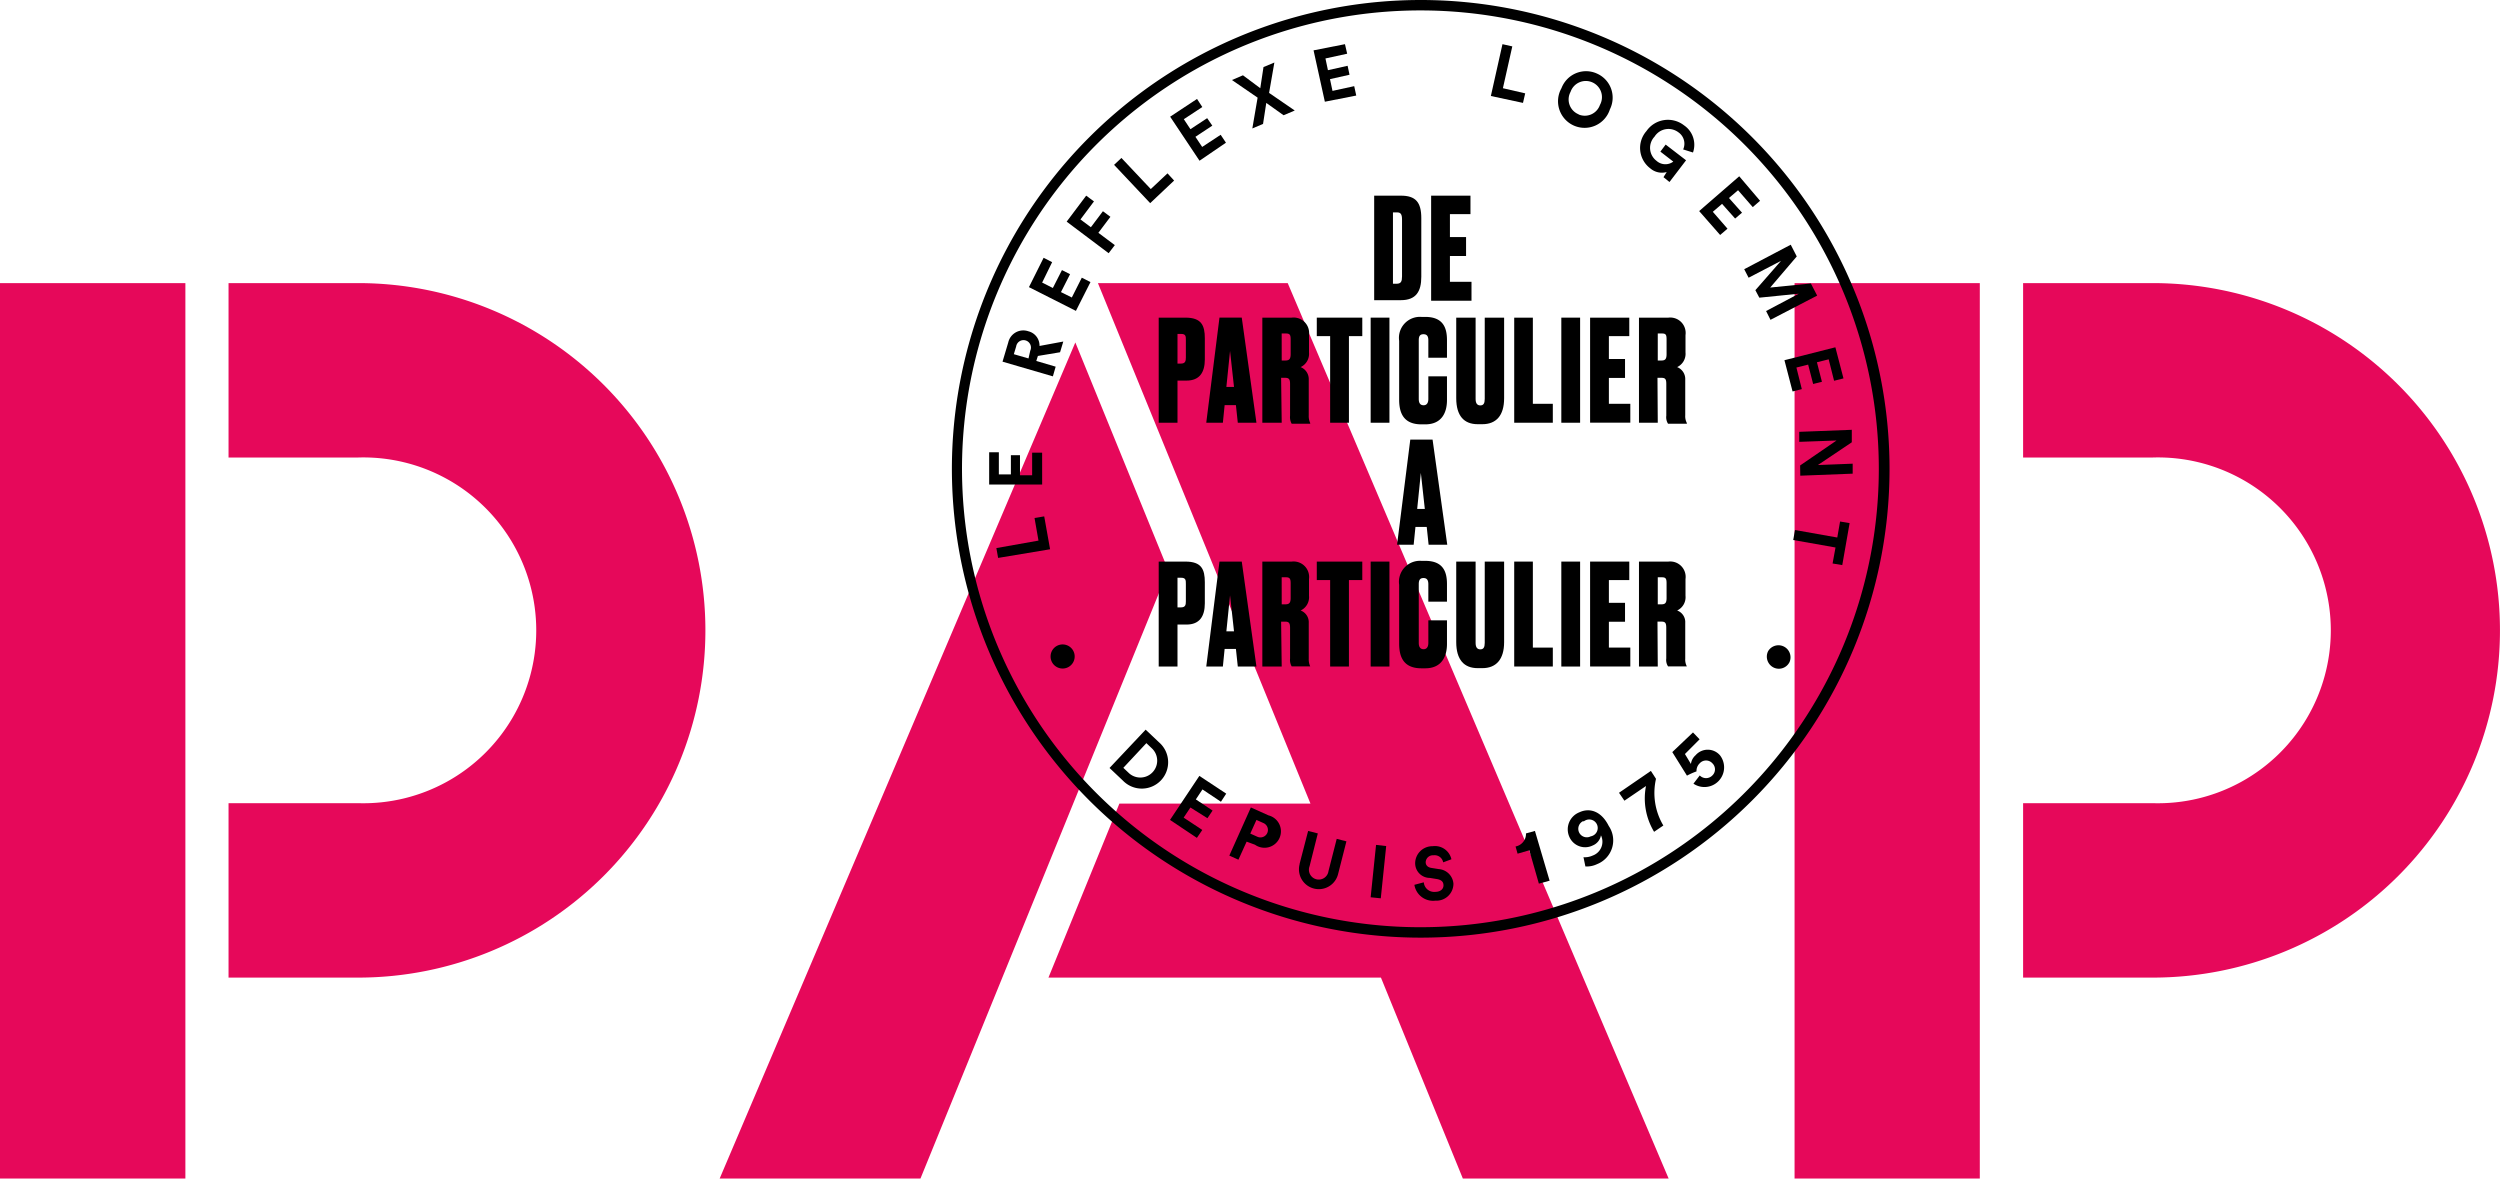 <svg xmlns="http://www.w3.org/2000/svg" width="370.125" height="174.479" viewBox="0 0 370.125 174.479">
  <g id="pap-logo_tampon-color-5" data-name="pap-logo+tampon-color-5" transform="translate(0 0.01)">
    <path id="Tracé_374" data-name="Tracé 374" d="M27.446,19.28H0V151.84H27.446Z" transform="translate(0 22.629)" fill="#e6085a"/>
    <path id="Tracé_375" data-name="Tracé 375" d="M34.759,19.286H15.57V45.1H34.759a25.6,25.6,0,1,1,0,51.177H15.57V122.1H34.759a51.41,51.41,0,1,0,0-102.821Z" transform="translate(18.265 22.624)" fill="#e6085a"/>
    <path id="Tracé_376" data-name="Tracé 376" d="M149.685,19.28H122.26V151.84h27.425Z" transform="translate(143.425 22.629)" fill="#e6085a"/>
    <path id="Tracé_377" data-name="Tracé 377" d="M157.019,19.286H137.83V45.1h19.189a25.6,25.6,0,1,1,0,51.177H137.83V122.1h19.189a51.41,51.41,0,1,0,0-102.821Z" transform="translate(161.69 22.624)" fill="#e6085a"/>
    <path id="Tracé_378" data-name="Tracé 378" d="M115.44,57.047,101.685,23.32,49.03,147.1H78.758Z" transform="translate(57.518 27.369)" fill="#e6085a"/>
    <path id="Tracé_379" data-name="Tracé 379" d="M106.852,19.28h-28.1L110.22,96.339H81.926L71.43,122.09h49.221l12.126,29.75h30.467Z" transform="translate(83.796 22.629)" fill="#e6085a"/>
    <path id="Tracé_380" data-name="Tracé 380" d="M134.281,138.809a69.409,69.409,0,1,1,69.388-69.4A69.409,69.409,0,0,1,134.281,138.809Zm0-137.276a67.866,67.866,0,1,0,67.8,67.866,67.866,67.866,0,0,0-67.8-67.866Z" transform="translate(76.077 0)"/>
    <path id="Tracé_381" data-name="Tracé 381" d="M75.59,55.372,80.936,49.7l2,1.891a3.9,3.9,0,1,1-5.368,5.65Zm2.912.8a2.5,2.5,0,0,0,3.412-3.651l-.869-.826L77.633,55.35Z" transform="translate(88.676 58.316)"/>
    <path id="Tracé_382" data-name="Tracé 382" d="M79.71,59.369l4.346-6.519,3.977,2.629-.782,1.2-2.738-1.825-.978,1.478,2.477,1.652-.761,1.13-2.521-1.586-1,1.5,2.76,1.825-.8,1.173Z" transform="translate(93.509 62.011)"/>
    <path id="Tracé_383" data-name="Tracé 383" d="M86.314,60.063,85.1,62.736l-1.347-.608L86.944,55l2.608,1.173a2.434,2.434,0,1,1-2,4.346Zm1.608-.717a1.109,1.109,0,0,0,.913-2.021l-1.065-.478-.913,2.021Z" transform="translate(98.248 64.533)"/>
    <path id="Tracé_384" data-name="Tracé 384" d="M88.59,61.468,89.85,56.6l1.434.369-1.217,4.846a1.456,1.456,0,1,0,2.8.717l1.217-4.759,1.434.369-1.239,4.868a2.938,2.938,0,1,1-5.694-1.456Z" transform="translate(103.818 66.41)"/>
    <path id="Tracé_385" data-name="Tracé 385" d="M93.38,65.308l.8-7.758,1.5.174-.8,7.736Z" transform="translate(109.545 67.525)"/>
    <path id="Tracé_386" data-name="Tracé 386" d="M100.619,60.043A1.282,1.282,0,0,0,99.185,59a1.065,1.065,0,0,0-1.152,1.021c0,.435.282.761.848.848l1.087.174a2.347,2.347,0,0,1,2.173,2.173,2.521,2.521,0,0,1-2.673,2.5,2.8,2.8,0,0,1-3.108-2.347L97.751,63a1.543,1.543,0,0,0,1.7,1.413c.8,0,1.239-.456,1.217-1s-.369-.782-.956-.891l-1.065-.174a2.173,2.173,0,0,1-2.173-2.173,2.543,2.543,0,0,1,2.586-2.521,2.5,2.5,0,0,1,2.782,1.934Z" transform="translate(113.041 67.617)"/>
    <path id="Tracé_387" data-name="Tracé 387" d="M106.705,64.4l-1.413-4.933-1.738.5-.3-1.065a1.891,1.891,0,0,0,1.543-1.934l1.326-.369,2.173,7.367Z" transform="translate(121.124 66.41)"/>
    <path id="Tracé_388" data-name="Tracé 388" d="M109.137,62.137a2.76,2.76,0,0,0,1.347-.239,2.173,2.173,0,0,0,1.239-3,2,2,0,0,1-1.217,1.5,2.543,2.543,0,0,1-3.455-1.26,2.716,2.716,0,0,1,1.478-3.651c1.5-.7,3.238-.2,4.346,2.021a3.781,3.781,0,0,1-1.717,5.65,3.542,3.542,0,0,1-1.738.348Zm0-5.368a1.26,1.26,0,1,0,1.065,2.282,1.26,1.26,0,1,0-1.065-2.173Z" transform="translate(125.298 64.763)"/>
    <path id="Tracé_389" data-name="Tracé 389" d="M115.776,53.683a9.409,9.409,0,0,0,1.087,6.911l-1.369.934a9.562,9.562,0,0,1-1.2-6.78L111.1,56.921l-.8-1.173,4.716-3.238Z" transform="translate(129.395 61.612)"/>
    <path id="Tracé_390" data-name="Tracé 390" d="M117.994,56.257a1.3,1.3,0,0,0,1.869,0,1.239,1.239,0,0,0,0-1.8,1.26,1.26,0,0,0-1.869,0,1.543,1.543,0,0,0-.478,1.2,10.058,10.058,0,0,0-1.413.63L113.93,52.8l3.064-2.912.978,1.021L115.8,53.084l.891,1.478a2.021,2.021,0,0,1,.674-1.282,2.39,2.39,0,0,1,3.629,0,2.912,2.912,0,0,1-3.933,4.194Z" transform="translate(133.653 58.538)"/>
    <path id="Tracé_391" data-name="Tracé 391" d="M71.783,46.515a1.784,1.784,0,1,1,2.412.739A1.784,1.784,0,0,1,71.783,46.515Z" transform="translate(83.964 51.504)"/>
    <path id="Tracé_392" data-name="Tracé 392" d="M75.834,40.038,68.141,41.32l-.261-1.456,6.237-1.108-.587-3.347,1.434-.239Z" transform="translate(79.631 41.27)"/>
    <path id="Tracé_393" data-name="Tracé 393" d="M75.235,35.581H67.39V30.8h1.434v3.281h1.782V31.235h1.347v2.977h1.8V30.865h1.478Z" transform="translate(79.056 36.144)"/>
    <path id="Tracé_394" data-name="Tracé 394" d="M73.537,26.28l-.239.739,2.869.848L75.754,29.3,68.3,27.127l.848-2.847a2.282,2.282,0,0,1,2.977-1.652A2.173,2.173,0,0,1,73.776,24.8l3.52-.652-.478,1.586Zm-1.13-.782a1.1,1.1,0,1,0-2.086-.63l-.348,1.152,2.173.63Z" transform="translate(80.124 26.408)"/>
    <path id="Tracé_395" data-name="Tracé 395" d="M77.054,25.417,70.1,21.9l2.173-4.346,1.26.652-1.478,3.021,1.586.8,1.347-2.651,1.2.608-1.347,2.651,1.608.8,1.478-2.934,1.282.652Z" transform="translate(82.235 20.6)"/>
    <path id="Tracé_396" data-name="Tracé 396" d="M78.885,21.839,72.67,17.166l2.89-3.846,1.152.848-2,2.673,1.543,1.152,1.782-2.369,1.108.826-1.782,2.369L79.8,20.643Z" transform="translate(85.25 15.638)"/>
    <path id="Tracé_397" data-name="Tracé 397" d="M81.246,17.443,75.9,11.771l1.087-1.021,4.346,4.607,2.477-2.325.978,1.065Z" transform="translate(89.039 12.623)"/>
    <path id="Tracé_398" data-name="Tracé 398" d="M84.066,15.879,79.72,9.359,83.7,6.73l.782,1.2-2.738,1.8.978,1.478L85.2,9.577l.761,1.108-2.5,1.652,1,1.5,2.738-1.8.782,1.173Z" transform="translate(93.521 7.907)"/>
    <path id="Tracé_399" data-name="Tracé 399" d="M89.428,8.748l3.8,2.608-1.652.7-2.564-1.825-.478,3.108-1.586.674.782-4.564-3.8-2.608,1.63-.7,2.564,1.912L88.6,4.924,90.21,4.25Z" transform="translate(98.46 4.997)"/>
    <path id="Tracé_400" data-name="Tracé 400" d="M91.163,11.519,89.49,3.913,94.14,3l.326,1.413-3.216.7.369,1.738,2.912-.652.283,1.326-2.89.652.369,1.738,3.216-.7.3,1.391Z" transform="translate(104.982 3.531)"/>
    <path id="Tracé_401" data-name="Tracé 401" d="M101.57,10.671,103.287,3l1.456.326-1.391,6.193,3.3.761-.326,1.413Z" transform="translate(119.153 3.531)"/>
    <path id="Tracé_402" data-name="Tracé 402" d="M111.893,5.185a3.89,3.89,0,0,1,1.934,5.3,3.933,3.933,0,1,1-7.171-3.129,3.89,3.89,0,0,1,5.237-2.173ZM109.2,11.248a2.369,2.369,0,0,0,3.151-1.413A2.39,2.39,0,1,0,108,7.9a2.369,2.369,0,0,0,1.2,3.325Z" transform="translate(124.52 5.692)"/>
    <path id="Tracé_403" data-name="Tracé 403" d="M115.2,16.644l.478-.761a2.629,2.629,0,0,1-2.434-.543,3.781,3.781,0,0,1-.565-5.52,3.868,3.868,0,0,1,5.563-.848,3.477,3.477,0,0,1,1.326,4.02l-1.456-.456a2.043,2.043,0,0,0-.717-2.543,2.434,2.434,0,0,0-3.52.652,2.412,2.412,0,0,0,.3,3.586,1.956,1.956,0,0,0,2.477.109l-1.912-1.478.782-1.043,3.021,2.325-2.456,3.216Z" transform="translate(131.079 9.576)"/>
    <path id="Tracé_404" data-name="Tracé 404" d="M115.76,17.15,121.693,12l3.086,3.629-1.087.934-2.173-2.5-1.347,1.152,1.934,2.173-1.021.869-1.934-2.173-1.369,1.173,2.173,2.5-1.087.934Z" transform="translate(135.8 14.089)"/>
    <path id="Tracé_405" data-name="Tracé 405" d="M122.068,26.482l4.846-2.564-5.846.587-.587-1.108,3.8-4.346-4.8,2.5-.652-1.26,6.889-3.629.891,1.738-3.933,4.607,6.02-.608.934,1.8-6.911,3.586Z" transform="translate(139.401 19.556)"/>
    <path id="Tracé_406" data-name="Tracé 406" d="M121.57,25.562l7.541-1.912,1.2,4.607-1.391.348-.8-3.173-1.739.435.739,2.89-1.3.326-.739-2.869-1.738.435.8,3.194-1.369.348Z" transform="translate(142.616 27.756)"/>
    <path id="Tracé_407" data-name="Tracé 407" d="M122.71,34.551l5.389-3.694-5.52.2V29.574l7.78-.3v1.847l-5.02,3.368,5.15-.2v1.478l-7.758.3Z" transform="translate(143.8 34.349)"/>
    <path id="Tracé_408" data-name="Tracé 408" d="M128.429,39.366l-6.259-1.108.261-1.478,6.259,1.108.413-2.369,1.413.239-1.087,6.215-1.434-.239Z" transform="translate(143.319 41.681)"/>
    <path id="Tracé_409" data-name="Tracé 409" d="M123.694,46.5a1.76,1.76,0,0,1-2.39.7,1.8,1.8,0,0,1-.739-2.39,1.782,1.782,0,0,1,3.129,1.7Z" transform="translate(141.209 51.58)"/>
    <path id="Tracé_410" data-name="Tracé 410" d="M93.62,13.32h3.955c2.173,0,3.021.956,3.021,3.325v8.692c0,2.173-.782,3.455-3.021,3.455H93.62ZM96.4,26.359h.543c.652,0,.8-.348.8-1.087V16.84c0-.761-.2-1.043-.717-1.043H96.4Z" transform="translate(109.827 15.638)"/>
    <path id="Tracé_411" data-name="Tracé 411" d="M103.324,13.32v2.738h-3.042v3.39h2.39v2.8h-2.39v3.825h3.194v2.8H97.5V13.32Z" transform="translate(114.379 15.638)"/>
    <path id="Tracé_412" data-name="Tracé 412" d="M81.722,30.953V37.19H78.94V21.63H82.9c2.369,0,2.869,1.152,2.869,3.064v3.129c0,1.912-.782,3.129-2.716,3.129Zm0-2.521h.522c.652,0,.717-.413.717-.891V24.955c0-.565,0-.913-.717-.913h-.522Z" transform="translate(92.606 25.386)"/>
    <path id="Tracé_413" data-name="Tracé 413" d="M86.57,34.582H84.9l-.261,2.608H82.18l1.956-15.56h3.3l2.173,15.56h-2.76Zm-1.413-2.695h1.13L85.7,26.563Z" transform="translate(96.407 25.386)"/>
    <path id="Tracé_414" data-name="Tracé 414" d="M88.869,37.2H86V21.639h4.346a2.3,2.3,0,0,1,2.564,2.586V26.79a2.173,2.173,0,0,1-1.239,2.173,1.912,1.912,0,0,1,1.2,1.847V36.09a2.456,2.456,0,0,0,.217,1.152v.109H90.346a2.021,2.021,0,0,1-.239-1.2V31.462c0-.717-.174-.913-.739-.913h-.587Zm0-9.214h.543c.565,0,.782-.217.782-.956V24.855c0-.674-.13-.869-.7-.869h-.63Z" transform="translate(100.888 25.377)"/>
    <path id="Tracé_415" data-name="Tracé 415" d="M96.447,21.63v2.738H94.469V37.19H91.688V24.368H89.71V21.63Z" transform="translate(105.24 25.386)"/>
    <path id="Tracé_416" data-name="Tracé 416" d="M96.162,37.19H93.38V21.63h2.782Z" transform="translate(109.545 25.386)"/>
    <path id="Tracé_417" data-name="Tracé 417" d="M99.662,30.386h2.76v3.52c0,1.847-.782,3.586-3.216,3.586H98.64c-2.695,0-3.3-1.738-3.3-3.673V25.127a3.108,3.108,0,0,1,3.3-3.542h.565c2.673,0,3.216,1.652,3.216,3.434v2.608h-2.76V25.04c0-.587-.2-.891-.717-.891s-.7.283-.7.891v8.692c0,.63.239.934.717.934s.7-.369.7-.934Z" transform="translate(111.804 25.323)"/>
    <path id="Tracé_418" data-name="Tracé 418" d="M99.21,21.63h2.869V33.669c0,.652.239.956.7.956s.652-.3.652-.956V21.63h2.869V33.56c0,2.608-1.217,3.846-3.216,3.846h-.7c-2.021,0-3.173-1.239-3.173-3.846Z" transform="translate(116.385 25.386)"/>
    <path id="Tracé_419" data-name="Tracé 419" d="M105.92,21.63V34.386h2.955v2.8H103.16V21.63Z" transform="translate(121.019 25.386)"/>
    <path id="Tracé_420" data-name="Tracé 420" d="M109.152,37.19H106.37V21.63h2.782Z" transform="translate(124.784 25.386)"/>
    <path id="Tracé_421" data-name="Tracé 421" d="M114.132,21.63v2.738h-3.021v3.39h2.39v2.8h-2.39v3.825h3.173v2.8H108.33V21.63Z" transform="translate(127.084 25.386)"/>
    <path id="Tracé_422" data-name="Tracé 422" d="M114.442,37.2H111.66V21.64h4.346a2.282,2.282,0,0,1,2.543,2.586V26.79a2.173,2.173,0,0,1-1.239,2.173,1.891,1.891,0,0,1,1.2,1.847v5.281a2.173,2.173,0,0,0,.239,1.152v.109h-2.782a1.8,1.8,0,0,1-.261-1.2V31.462c0-.717-.152-.913-.717-.913H114.4Zm0-9.214h.543c.565,0,.761-.217.761-.956V24.856c0-.674-.109-.869-.674-.869h-.63Z" transform="translate(130.99 25.377)"/>
    <path id="Tracé_423" data-name="Tracé 423" d="M99.57,42.87H97.9L97.636,45.5H95.18l1.956-15.56h3.3l2.173,15.56h-2.76ZM98.157,40.2h1.13L98.7,34.873Z" transform="translate(111.657 35.135)"/>
    <path id="Tracé_424" data-name="Tracé 424" d="M81.722,47.573v6.215H78.94V38.25H82.9c2.369,0,2.869,1.13,2.869,3.064v3.108c0,1.934-.782,3.151-2.716,3.151Zm0-2.543h.522c.652,0,.717-.391.717-.869V41.575c0-.565,0-.934-.717-.934h-.522Z" transform="translate(92.606 44.883)"/>
    <path id="Tracé_425" data-name="Tracé 425" d="M86.57,51.18H84.9l-.261,2.608H82.18L84.136,38.25h3.3l2.173,15.538h-2.76Zm-1.413-2.608h1.13L85.7,43.248Z" transform="translate(96.407 44.883)"/>
    <path id="Tracé_426" data-name="Tracé 426" d="M88.869,53.8H86V38.259h4.346a2.3,2.3,0,0,1,2.564,2.586v2.477A2.173,2.173,0,0,1,91.672,45.5a1.847,1.847,0,0,1,1.2,1.825v5.3a2.521,2.521,0,0,0,.217,1.152H90.346a1.934,1.934,0,0,1-.239-1.173v-4.52c0-.739-.174-.934-.739-.934h-.587Zm0-9.214h.543c.565,0,.782-.217.782-.934V41.475c0-.674-.13-.891-.7-.891h-.63Z" transform="translate(100.888 44.874)"/>
    <path id="Tracé_427" data-name="Tracé 427" d="M96.447,38.25v2.738H94.469v12.8H91.688v-12.8H89.71V38.25Z" transform="translate(105.24 44.883)"/>
    <path id="Tracé_428" data-name="Tracé 428" d="M96.162,53.788H93.38V38.25h2.782Z" transform="translate(109.545 44.883)"/>
    <path id="Tracé_429" data-name="Tracé 429" d="M99.662,47.006h2.76v3.5c0,1.847-.782,3.607-3.216,3.607H98.64c-2.695,0-3.3-1.738-3.3-3.673V41.747a3.108,3.108,0,0,1,3.3-3.542h.565c2.673,0,3.216,1.652,3.216,3.434v2.608h-2.76V41.66c0-.587-.2-.913-.717-.913s-.7.3-.7.913v8.692c0,.608.239.934.717.934s.7-.369.7-.934Z" transform="translate(111.804 44.82)"/>
    <path id="Tracé_430" data-name="Tracé 430" d="M99.21,38.25h2.869V50.289c0,.652.239.956.7.956s.652-.3.652-.956V38.25h2.869V50.18c0,2.586-1.217,3.846-3.216,3.846h-.7c-2.021,0-3.173-1.26-3.173-3.846Z" transform="translate(116.385 44.883)"/>
    <path id="Tracé_431" data-name="Tracé 431" d="M105.92,38.25V50.984h2.955v2.8H103.16V38.25Z" transform="translate(121.019 44.883)"/>
    <path id="Tracé_432" data-name="Tracé 432" d="M109.152,53.788H106.37V38.25h2.782Z" transform="translate(124.784 44.883)"/>
    <path id="Tracé_433" data-name="Tracé 433" d="M114.132,38.25v2.738h-3.021v3.368h2.39v2.8h-2.39v3.825h3.173v2.8H108.33V38.25Z" transform="translate(127.084 44.883)"/>
    <path id="Tracé_434" data-name="Tracé 434" d="M114.442,53.8H111.66V38.26h4.346a2.282,2.282,0,0,1,2.543,2.586v2.477A2.173,2.173,0,0,1,117.31,45.5a1.825,1.825,0,0,1,1.2,1.825v5.3a2.173,2.173,0,0,0,.239,1.152h-2.782A1.738,1.738,0,0,1,115.7,52.6v-4.52c0-.739-.152-.934-.717-.934H114.4Zm0-9.214h.543c.565,0,.761-.217.761-.934V41.476c0-.674-.109-.891-.674-.891h-.63Z" transform="translate(130.99 44.874)"/>
  </g>
</svg>
